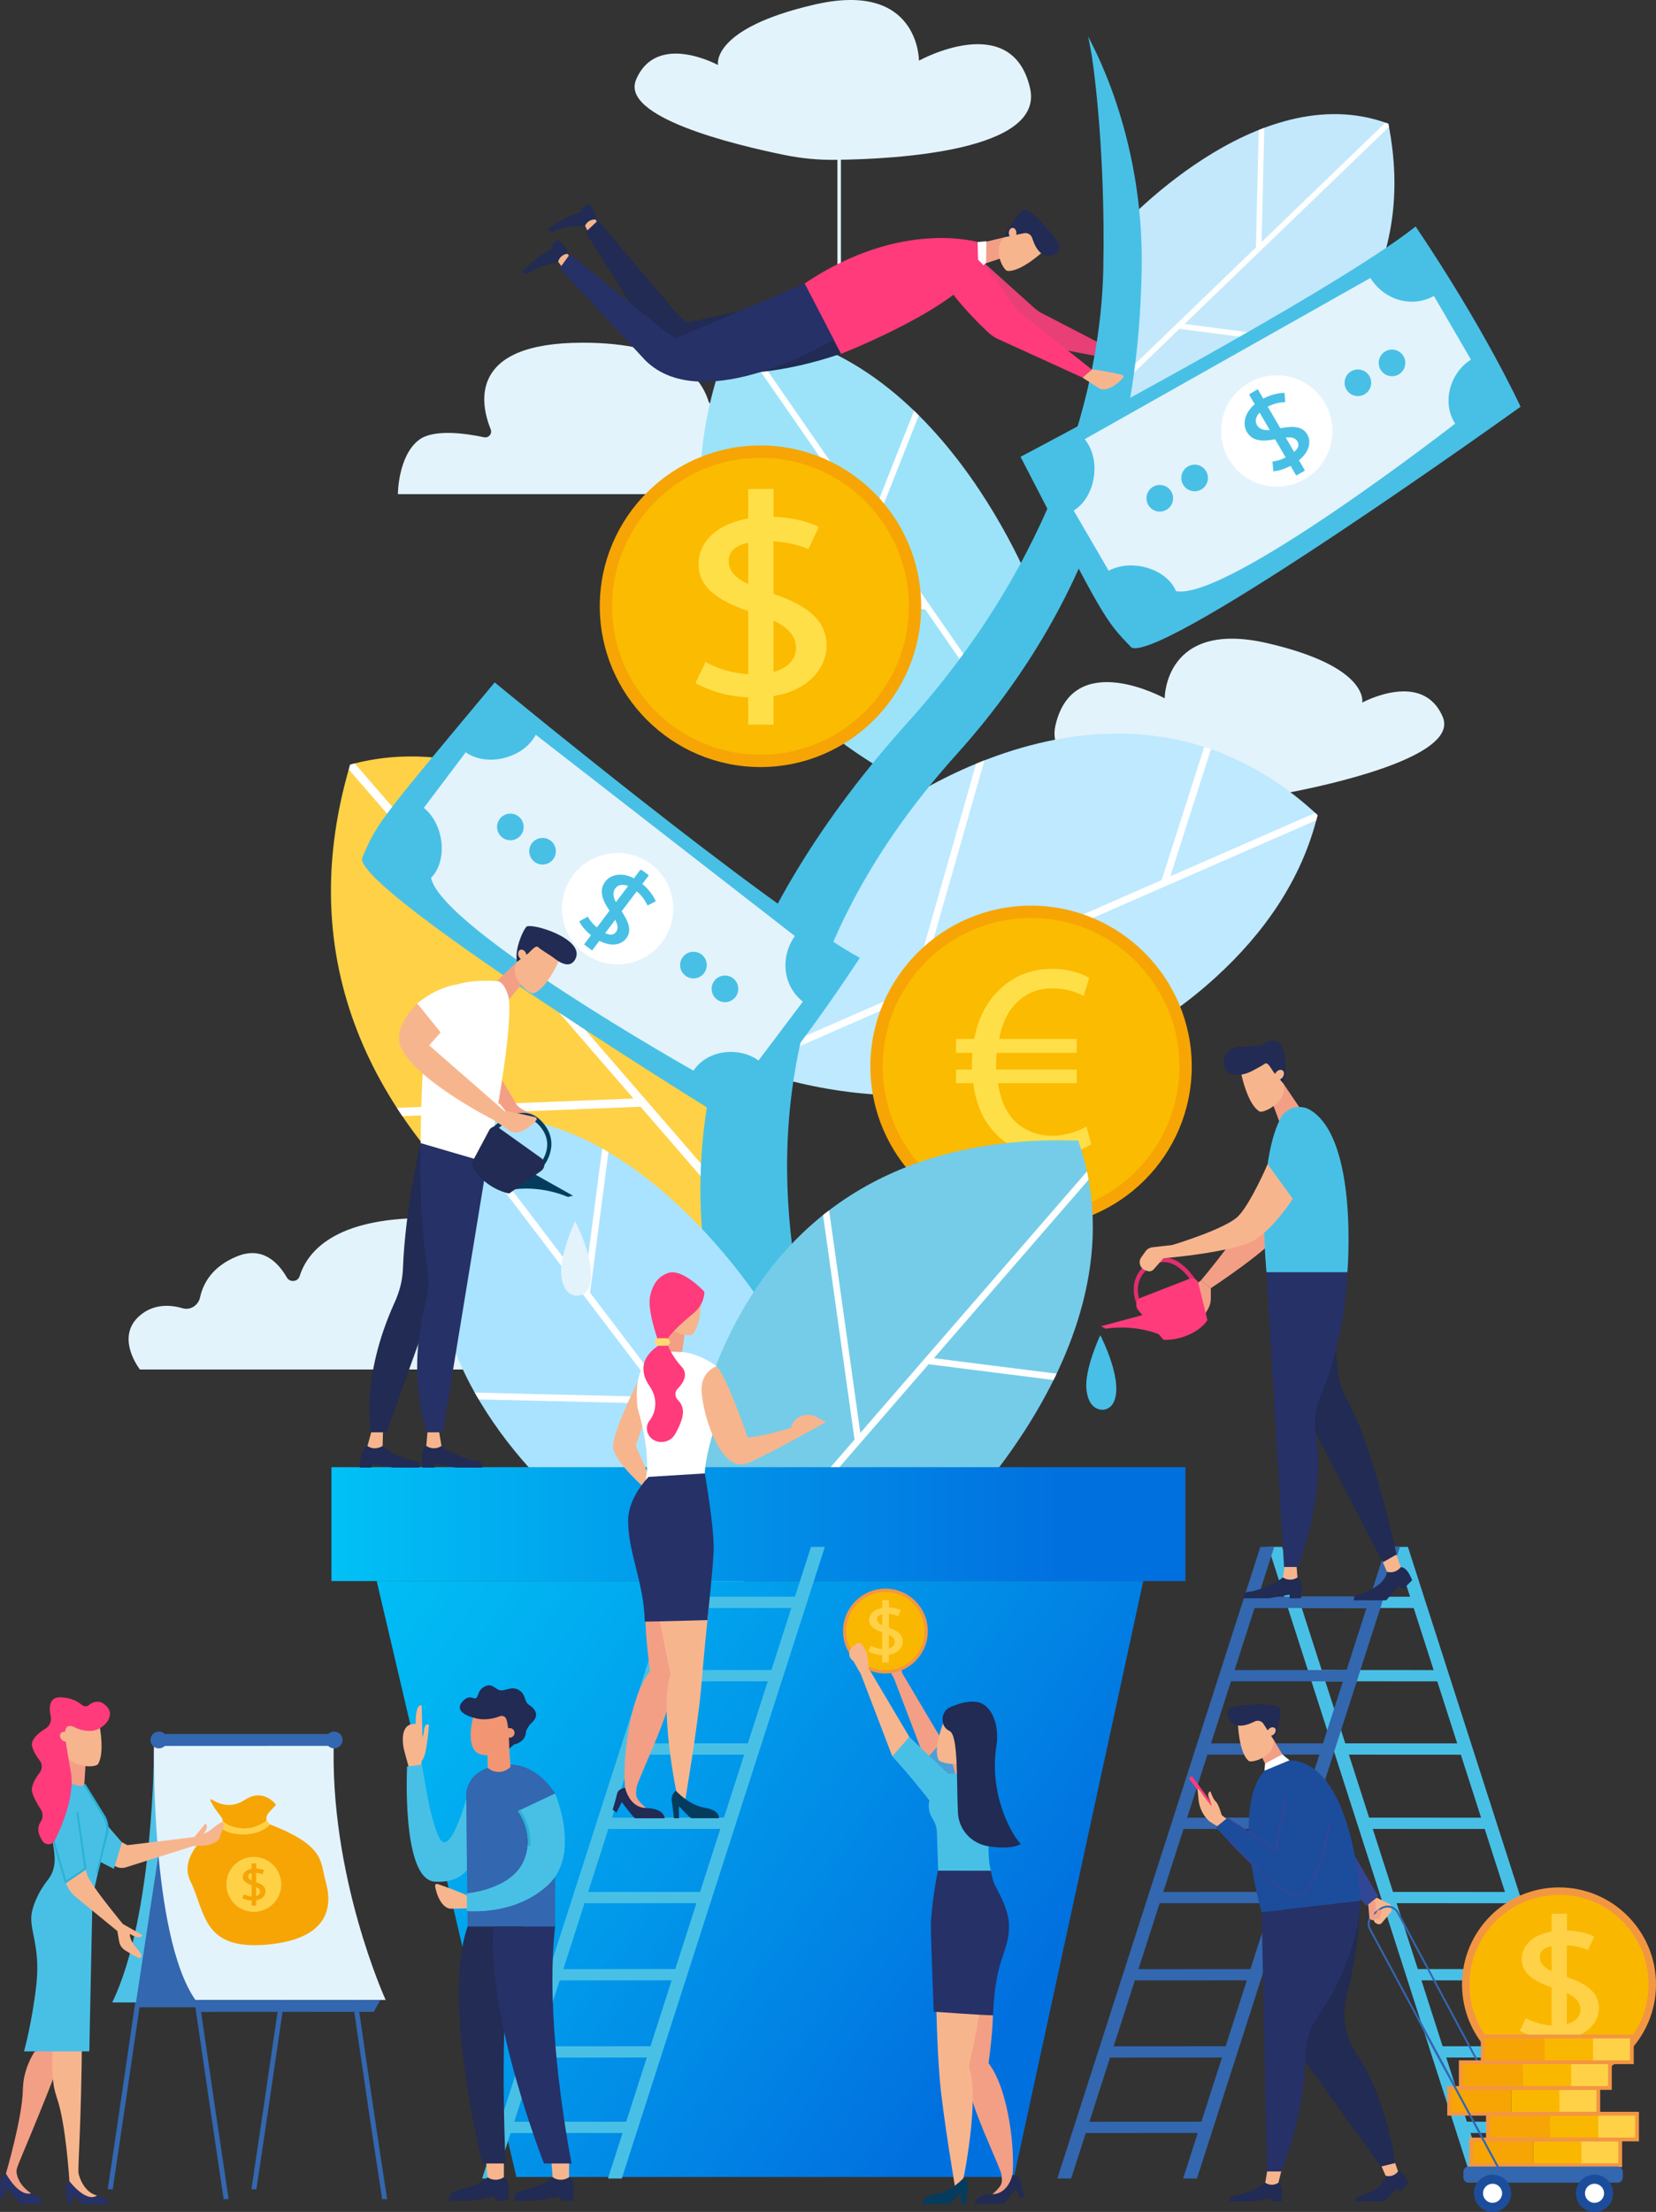 <svg xmlns="http://www.w3.org/2000/svg" xmlns:xlink="http://www.w3.org/1999/xlink" id="_x2014_&#x43B;&#x43E;&#x439;_x5F_1" x="0px" y="0px" viewBox="0 0 451.062 602.057" xml:space="preserve"><rect x="0" y="0" width="451.062" height="602.057" fill="#333333" stroke="none"/><path fill="#E83F76" d="M267.537,71.066l14.189,12.765c0.718,0.645,1.524,1.184,2.396,1.599l17.398,9l-1.739,2.715l-19.08-3.63 c-1.587-0.335-3.064-1.063-4.296-2.117l-4.36-2.817L267.537,71.066z"></path><path fill="#E3F3FB" d="M166.183,372.755H38.112c0,0-6.946-8.786,0-14.698c3.833-3.263,8.359-2.925,11.646-1.966 c2.142,0.625,4.278-0.82,4.748-3.002c0.779-3.612,3.179-8.339,10.073-11.132c6.782-2.748,11.072,1.448,13.555,5.759 c0.817,1.418,2.991,1.205,3.484-0.355c2.15-6.806,9.642-15.828,34.261-15.828c31.311,0,27.832,16.646,25.034,23.564 c-0.486,1.201,0.542,2.446,1.81,2.175c4.83-1.033,13.795-2.371,17.815,0.785C166.183,362.489,166.183,372.755,166.183,372.755z"></path><path fill="#E3F3FB" d="M108.38,134.502h128.071c0,0,6.946-8.786,0-14.698c-3.833-3.263-8.359-2.925-11.646-1.966 c-2.142,0.625-4.278-0.82-4.748-3.002c-0.779-3.612-3.179-8.339-10.073-11.132c-6.782-2.748-11.072,1.448-13.555,5.759 c-0.817,1.418-2.991,1.205-3.484-0.355c-2.15-6.806-9.642-15.828-34.261-15.828c-31.311,0-27.832,16.646-25.034,23.564 c0.486,1.201-0.542,2.446-1.81,2.175c-4.83-1.033-13.795-2.371-17.815,0.785C108.38,124.235,108.38,134.502,108.38,134.502z"></path><path fill="#E3F3FB" d="M287.488,197.439c-3.872,16.825,35.807,18.988,52.156,19.171c4.534,0.05,9.043-0.379,13.486-1.281 c13.826-2.805,44.09-10.168,39.846-20.18c-5.476-12.916-21.927-3.91-21.927-3.91s2.065-9.752-25.928-16.193 c-27.992-6.441-27.881,15.021-27.881,15.021S292.351,176.303,287.488,197.439z"></path><path fill="#9CE3F9" d="M282.14,162.58c0,0-26.314-71.411-82.044-73.163c-37.347,88.372,49.665,124.867,49.665,124.867 L282.14,162.58z"></path><path fill="#FFFFFF" d="M200.096,89.417c-0.13,0.308-0.253,0.612-0.38,0.918l51.041,73.729l-55.579-6.212 c0.205,0.589,0.417,1.172,0.634,1.751l56.206,6.282l14.729,21.276l0.964-1.54l-29.361-42.412l0,0l11.915-30.149 c-0.428-0.426-0.858-0.85-1.295-1.27l-11.764,29.767L201.148,89.47C200.796,89.454,200.449,89.428,200.096,89.417L200.096,89.417z"></path><path fill="#BEE9FF" d="M331.233,265.919c12.72-11.622,23.297-26.178,27.652-44.071c-54.639-50.787-120.543,1.543-120.543,1.543 L201.01,290.84l16.656,3.932C257.962,304.286,300.667,293.848,331.233,265.919z"></path><path fill="#FFFFFF" d="M317.552,276.853l-32.721-21.388l73.68-32.198c0.125-0.473,0.258-0.941,0.375-1.419 c-0.215-0.2-0.432-0.384-0.647-0.581l-39.462,17.245l11.075-34.586c-0.326-0.114-0.651-0.217-0.977-0.326l-0.867-0.277l-11.6,36.225 l-65.763,28.738l17.502-61.321c-0.77,0.3-1.531,0.603-2.278,0.911l-17.53,61.417L201.641,289.7l-0.631,1.14l1.864,0.44l79.83-34.886 l33.128,21.654C316.407,277.655,316.98,277.256,317.552,276.853z"></path><path fill="#FFD147" d="M204.057,263.001c0,0-52-70.346-108.681-54.888C61.248,323.128,205.138,374.659,205.138,374.659 L204.057,263.001z"></path><path fill="#FFFFFF" d="M95.375,208.115c-0.132,0.443-0.252,0.883-0.379,1.324l77.547,89.567l-64.438,2.544 c0.49,0.757,0.989,1.506,1.494,2.251l64.878-2.562l30.289,34.984l-0.034-3.568l-58.97-68.111l3.262-48.921 c-0.742-0.377-1.488-0.746-2.239-1.107l-3.17,47.547L96.631,207.8c-0.418,0.105-0.835,0.199-1.254,0.313L95.375,208.115z"></path><path fill="#C3E8FB" d="M304.297,62.918c0,0,37.939-42.642,73.858-29.254c15.39,76.749-81.148,101.744-81.148,101.744 L304.297,62.918z"></path><path fill="#FFFFFF" d="M378.156,33.665c0.059,0.296,0.112,0.588,0.168,0.883L322.65,88.172l41.721,5.455 c-0.363,0.463-0.731,0.92-1.103,1.374l-42.006-5.492l-21.745,20.945l0.233-2.316l42.337-40.779l0.767-31.981 c0.504-0.201,1.011-0.397,1.52-0.587l-0.745,31.083l33.73-32.488c0.266,0.093,0.531,0.179,0.796,0.277L378.156,33.665z"></path><path fill="#48C0E6" d="M200.763,388.092h32.05c-5.077-8.078-14.029-25.104-16.991-48.489 c-5.633-44.465,4.579-89.662,44.783-134.334c43.198-47.999,49.805-98.448,50.371-132.317c0.615-36.712-14.153-61.916-14.559-62.971 l0.844,4.5c0.092,0.24,3.932,24.382,3.255,58.815c-0.62,31.54-12.935,78.515-53.146,123.195 c-23.668,26.299-40.137,53.369-48.947,80.455c-7.107,21.85-9.271,43.74-6.434,65.065 C194.665,362.12,198.093,377.848,200.763,388.092z"></path><ellipse fill="#FBBB00" cx="207.143" cy="165.023" rx="42.091" ry="42.091"></ellipse><path fill="#FFDF48" d="M204.026,197.22v-7.419c-5.537-0.078-11.265-1.951-14.607-3.902l2.758-5.699 c3.437,1.874,7.934,3.358,13.28,3.358c6.778,0,11.36-2.734,11.36-7.185c0-4.295-3.723-6.949-10.788-9.292 c-9.738-3.123-15.752-6.715-15.752-13.508c0-6.481,5.633-11.4,14.416-12.572v-7.886h5.919v7.574 c5.728,0.156,9.642,1.405,12.41,2.733l-2.854,6.087c-2.005-0.937-5.452-2.188-11.562-2.188c-7.351,0-10.119,2.191-10.119,5.314 c0,4.06,3.532,6.091,11.838,8.901c9.833,3.28,14.797,7.34,14.797,14.289c0,6.169-5.251,12.413-15.084,13.741v7.653h-6.012V197.22z"></path><rect x="203.794" y="133.115" fill="#FFDF48" width="6.886" height="64.105"></rect><path fill="#F6A505" d="M207.139,208.784c-24.134,0-43.769-19.635-43.769-43.77c0-24.134,19.635-43.769,43.769-43.769 s43.769,19.635,43.769,43.769C250.908,189.149,231.273,208.784,207.139,208.784z M207.139,124.599 c-22.285,0-40.415,18.13-40.415,40.415s18.13,40.415,40.415,40.415s40.415-18.13,40.415-40.415 C247.554,142.73,229.424,124.599,207.139,124.599z"></path><ellipse fill="#FBBB00" cx="280.839" cy="290.294" rx="42.093" ry="42.093"></ellipse><path fill="#F6A505" d="M280.839,334.046c-24.134,0-43.769-19.635-43.769-43.77c0-24.134,19.635-43.769,43.769-43.769 s43.769,19.635,43.769,43.769C324.608,314.411,304.972,334.046,280.839,334.046z M280.839,249.861 c-22.285,0-40.415,18.13-40.415,40.415s18.13,40.415,40.415,40.415s40.415-18.13,40.415-40.415 C321.253,267.991,303.124,249.861,280.839,249.861z"></path><path fill="#FFDF48" d="M297.217,311.422c-2.348,1.591-6.287,3.181-11.286,3.181c-6.135,0-11.589-2.348-15.376-6.741 c-2.878-3.181-4.772-7.574-5.454-13.028h-4.696v-3.711h4.317c0-0.379,0-0.757,0-1.136c0-1.212,0.076-2.348,0.151-3.408h-4.469 v-3.787h4.999c0.909-5.302,3.181-9.695,6.211-12.8c3.863-4.014,8.786-6.287,14.997-6.287c4.469,0,7.953,1.288,10.074,2.424 l-1.515,4.999c-1.894-1.136-5.075-2.121-8.483-2.121c-4.09,0-7.423,1.439-9.998,4.166c-2.272,2.196-3.787,5.605-4.544,9.619h21.132 v3.787h-21.814c-0.076,0.985-0.152,2.121-0.152,3.181c0,0.455,0,0.833,0,1.363h21.965v3.711h-21.435 c0.606,4.393,2.121,7.65,4.166,9.922c2.803,2.954,6.59,4.393,10.68,4.393c4.014,0,7.499-1.515,9.241-2.499L297.217,311.422z"></path><path fill="#48C0E6" d="M134.744,185.742c0,0,73.752,60.827,99.449,74.982c-18.804,28.673-34.18,45.333-34.18,45.333 S98.824,243.894,98.548,233.75C102.745,223.941,102.631,224.175,134.744,185.742z"></path><path fill="#E3F3FB" d="M115.66,220.058c5.467,4.7,6.235,14.4,1.751,18.879c2.893,13.857,71.481,52.482,71.481,52.482 c0.024-0.035,0.043-0.073,0.068-0.108c3.849-5.612,12.301-6.493,17.647-2.661l12.081-16.022c-5.511-4.342-6.162-12.065-2.296-17.699 c0.035-0.051,0.077-0.095,0.113-0.145l-70.569-54.781c-0.208,0.372-0.435,0.737-0.68,1.093c-3.85,5.612-13.058,7.496-18.404,3.664 l-11.42,15.146C115.506,219.958,115.59,219.998,115.66,220.058z"></path><ellipse transform="matrix(0.958 -0.286 0.286 0.958 -63.71 58.423)" fill="#FFFFFF" cx="168.237" cy="247.411" rx="15.164" ry="15.165"></ellipse><path fill="#48C0E6" d="M176.688,238.219l-1.778,2.358c1.741,1.352,3.113,3.32,3.707,4.741l-2.242,1.15 c-0.643-1.419-1.717-2.968-3.416-4.25c-2.154-1.624-4.266-1.853-5.333-0.439c-1.029,1.365-0.482,3.101,1.202,5.538 c2.347,3.326,3.397,5.909,1.769,8.068c-1.553,2.06-4.522,2.274-7.594,0.541l-1.89,2.506l-1.881-1.418l1.815-2.407 c-1.783-1.422-2.728-2.757-3.289-3.843l2.366-1.251c0.412,0.778,1.208,2.002,3.15,3.466c2.336,1.762,3.741,1.728,4.49,0.736 c0.973-1.291,0.337-2.782-1.629-5.666c-2.339-3.399-2.944-5.879-1.279-8.088c1.478-1.961,4.644-2.687,8.087-0.753l1.834-2.433 L176.688,238.219z"></path><rect x="155.229" y="246.25" transform="matrix(0.602 -0.798 0.798 0.602 -130.865 232.691)" fill="#48C0E6" width="25.517" height="2.741"></rect><path fill="#48C0E6" d="M144.888,229.512c1.206-1.599,3.479-1.918,5.078-0.712s1.918,3.479,0.712,5.078s-3.479,1.918-5.078,0.712 C144.001,233.385,143.682,231.111,144.888,229.512z"></path><path fill="#48C0E6" d="M136.12,222.902c1.206-1.599,3.479-1.918,5.078-0.712s1.918,3.479,0.712,5.078s-3.479,1.918-5.078,0.712 S134.914,224.501,136.12,222.902z"></path><path fill="#48C0E6" d="M194.57,266.972c1.206-1.599,3.479-1.918,5.078-0.712s1.918,3.479,0.712,5.078s-3.479,1.918-5.078,0.712 C193.683,270.845,193.365,268.571,194.57,266.972z"></path><path fill="#48C0E6" d="M185.986,260.499c1.206-1.599,3.479-1.918,5.078-0.712s1.918,3.479,0.712,5.078s-3.479,1.918-5.078,0.712 C185.099,264.372,184.78,262.098,185.986,260.499z"></path><path fill="#48C0E6" d="M277.972,124.336c0,0,84.627-44.47,107.623-62.686c19.163,28.434,28.575,49.059,28.575,49.059 s-96.477,69.251-105.937,65.581C300.813,168.624,300.984,168.819,277.972,124.336z"></path><path fill="#E3F3FB" d="M302.23,155.212c6.449-3.223,15.691-0.177,18.085,5.691c13.897,2.694,76.053-45.604,76.053-45.604 c-0.023-0.036-0.051-0.068-0.074-0.104c-3.685-5.721-1.227-13.856,4.375-17.302l-10.1-17.339 c-6.136,3.401-13.509,1.013-17.209-4.731c-0.034-0.052-0.058-0.108-0.09-0.16l-77.82,43.874c0.262,0.336,0.511,0.686,0.745,1.05 c3.685,5.721,1.859,14.941-3.743,18.388L302,155.363C302.078,155.315,302.148,155.253,302.23,155.212z"></path><ellipse fill="#FFFFFF" cx="347.773" cy="117.31" rx="15.163" ry="15.163"></ellipse><path fill="#48C0E6" d="M342.591,105.966l1.486,2.552c1.92-1.083,4.266-1.586,5.806-1.584l0.193,2.512 c-1.557,0.044-3.402,0.435-5.241,1.506c-2.331,1.358-3.36,3.217-2.468,4.748c0.86,1.477,2.673,1.644,5.572,1.035 c3.975-0.877,6.763-0.846,8.124,1.491c1.298,2.229,0.347,5.05-2.44,7.212l1.58,2.713l-2.036,1.186l-1.517-2.605 c-2.002,1.094-3.598,1.448-4.816,1.546l-0.238-2.665c0.877-0.079,2.314-0.34,4.415-1.564c2.528-1.473,3.042-2.781,2.416-3.855 c-0.814-1.397-2.435-1.388-5.855-0.69c-4.039,0.842-6.56,0.44-7.952-1.95c-1.236-2.122-0.681-5.322,2.435-7.748l-1.533-2.632 L342.591,105.966z"></path><rect x="346.533" y="104.873" transform="matrix(0.864 -0.503 0.503 0.864 -11.928 191.087)" fill="#48C0E6" width="2.741" height="25.517"></rect><path fill="#48C0E6" d="M322.257,131.92c-1.008-1.73-0.422-3.95,1.308-4.958s3.95-0.422,4.958,1.308 c1.008,1.73,0.422,3.95-1.308,4.958S323.265,133.65,322.257,131.92z"></path><path fill="#48C0E6" d="M312.769,137.446c-1.008-1.73-0.422-3.95,1.308-4.958s3.95-0.422,4.958,1.308s0.422,3.95-1.308,4.958 S313.777,139.177,312.769,137.446z"></path><path fill="#48C0E6" d="M376.023,100.603c-1.008-1.73-0.422-3.95,1.308-4.958s3.95-0.422,4.958,1.308 c1.008,1.73,0.422,3.95-1.308,4.958S377.031,102.333,376.023,100.603z"></path><path fill="#48C0E6" d="M366.733,106.014c-1.008-1.73-0.422-3.95,1.308-4.958s3.95-0.422,4.958,1.308 c1.008,1.731,0.422,3.95-1.308,4.958S367.741,107.745,366.733,106.014z"></path><path id="SVGID_7_" fill="#AAE3FF" d="M206.585,353.562c0,0-37.326-57.838-82.61-48.527 c-32.539,88.619,77.888,136.266,77.888,136.266L206.585,353.562z"></path><g>	<defs>		<path id="SVGID_1_" d="M206.585,353.562c0,0-37.326-57.838-82.61-48.527c-32.539,88.619,77.888,136.266,77.888,136.266   L206.585,353.562z"></path>	</defs>	<clipPath id="SVGID_2_">		<use xlink:href="#SVGID_1_"></use>	</clipPath>	<polygon clip-path="url(#SVGID_2_)" fill="#FFFFFF" points="128.22,379.021 180.041,380.264 123.252,305.586 124.699,304.486   159.165,349.81 164.153,311.662 165.78,313.227 160.728,351.865 207.481,413.348 206.034,414.447 181.448,382.115 129.825,380.876    "></polygon></g><path id="SVGID_9_" fill="#75CCE8" d="M251.589,422.232c0,0,62.119-54.596,42.109-111.787 c-104.202-3.321-107.191,99.169-107.191,99.169L251.589,422.232z"></path><g>	<defs>		<path id="SVGID_3_" d="M251.589,422.232c0,0,62.119-54.596,42.109-111.787c-104.202-3.321-107.191,99.169-107.191,99.169   L251.589,422.232z"></path>	</defs>	<clipPath id="SVGID_4_">		<use xlink:href="#SVGID_3_"></use>	</clipPath>	<polygon clip-path="url(#SVGID_4_)" fill="#FFFFFF" points="224.078,329.979 225.77,328.975 234.339,390.012 298.571,315.957   299.941,317.146 254.377,369.678 290.091,374.187 288.277,375.788 252.947,371.328 252.947,371.327 215.964,413.967   213.715,413.79 232.762,391.83  "></polygon></g><linearGradient id="SVGID_5_" gradientUnits="userSpaceOnUse" x1="88.385" y1="186.428" x2="320.988" y2="186.428" gradientTransform="matrix(1 0 0 -1 0 601.276)">	<stop offset="0" style="stop-color:#01C2F6"></stop>	<stop offset="0.517" style="stop-color:#018EE7"></stop>	<stop offset="0.861" style="stop-color:#0170DF"></stop></linearGradient><rect x="90.283" y="399.347" fill="url(#SVGID_5_)" width="232.603" height="31.002"></rect><linearGradient id="SVGID_6_" gradientUnits="userSpaceOnUse" x1="92.001" y1="182.889" x2="284.88" y2="48.97" gradientTransform="matrix(1 0 0 -1 0 601.276)">	<stop offset="0" style="stop-color:#01C2F6"></stop>	<stop offset="0.277" style="stop-color:#01AEF0"></stop>	<stop offset="0.841" style="stop-color:#017BE2"></stop>	<stop offset="0.956" style="stop-color:#0170DF"></stop></linearGradient><polygon fill="url(#SVGID_6_)" points="311.402,430.349 276.182,592.536 140.65,592.536 102.609,430.349 "></polygon><polygon fill="#48C0E6" points="438.787,592.962 383.483,421.036 379.709,421.036 435.013,592.962 "></polygon><polygon fill="#48C0E6" points="404.523,592.962 349.219,421.036 345.445,421.036 400.749,592.962 "></polygon><polygon fill="#48C0E6" points="400.651,474.534 400.651,477.605 365.146,477.585 364.54,474.514 "></polygon><polygon fill="#48C0E6" points="393.311,454.573 393.311,457.644 357.806,457.625 357.199,454.553 "></polygon><polygon fill="#48C0E6" points="387.242,434.612 387.242,437.683 351.737,437.664 351.13,434.592 "></polygon><polygon fill="#48C0E6" points="407.118,494.751 407.118,497.823 371.614,497.803 371.007,494.732 "></polygon><polygon fill="#48C0E6" points="413.187,514.969 413.187,518.04 377.683,518.02 377.076,514.949 "></polygon><polygon fill="#48C0E6" points="419.466,535.973 420.9,539.045 385.396,539.025 384.789,535.954 "></polygon><polygon fill="#48C0E6" points="426.122,556.978 427.557,560.05 392.053,560.03 391.446,556.959 "></polygon><polygon fill="#48C0E6" points="432.356,577.514 433.791,580.587 398.286,580.567 397.68,577.495 "></polygon><polygon fill="#3367AF" points="291.766,592.962 347.07,421.036 343.296,421.036 287.993,592.962 "></polygon><polygon fill="#3367AF" points="326.031,592.962 381.334,421.036 377.56,421.036 322.257,592.962 "></polygon><polygon fill="#3367AF" points="326.128,474.534 326.128,477.605 361.633,477.585 362.24,474.514 "></polygon><polygon fill="#3367AF" points="333.469,454.573 333.469,457.644 368.973,457.625 369.58,454.553 "></polygon><polygon fill="#3367AF" points="339.538,434.612 339.538,437.683 375.042,437.664 375.649,434.592 "></polygon><polygon fill="#3367AF" points="319.661,494.751 319.661,497.823 355.166,497.803 355.772,494.732 "></polygon><polygon fill="#3367AF" points="313.592,514.969 313.592,518.04 349.097,518.02 349.703,514.949 "></polygon><polygon fill="#3367AF" points="307.314,535.973 305.879,539.045 341.383,539.025 341.99,535.954 "></polygon><polygon fill="#3367AF" points="300.657,556.978 299.222,560.05 334.727,560.03 335.334,556.959 "></polygon><polygon fill="#3367AF" points="294.423,577.514 292.988,580.587 328.493,580.567 329.1,577.495 "></polygon><polygon fill="#48C0E6" points="135.102,592.962 190.405,421.036 186.632,421.036 131.328,592.962 "></polygon><polygon fill="#48C0E6" points="169.366,592.962 224.67,421.036 220.896,421.036 165.592,592.962 "></polygon><polygon fill="#48C0E6" points="169.464,474.534 169.464,477.605 204.968,477.585 205.575,474.514 "></polygon><polygon fill="#48C0E6" points="176.804,454.573 176.804,457.644 212.309,457.625 212.915,454.553 "></polygon><polygon fill="#48C0E6" points="182.873,434.612 182.873,437.683 218.378,437.664 218.984,434.592 "></polygon><polygon fill="#48C0E6" points="162.997,494.751 162.997,497.823 198.501,497.803 199.108,494.732 "></polygon><polygon fill="#48C0E6" points="156.928,514.969 156.928,518.04 192.432,518.02 193.039,514.949 "></polygon><polygon fill="#48C0E6" points="150.649,535.973 149.214,539.045 184.719,539.025 185.326,535.954 "></polygon><polygon fill="#48C0E6" points="143.993,556.978 142.558,560.05 178.062,560.03 178.669,556.959 "></polygon><polygon fill="#48C0E6" points="137.759,577.514 136.324,580.587 171.828,580.567 172.435,577.495 "></polygon><path fill="#F39F85" d="M329.807,350.627c0,0,15.022-9.859,18.666-14.748c3.644-4.889,5.849-28.915-1.259-15.798 s-20.107,28.446-20.107,28.446L329.807,350.627z"></path><path fill="#F39F85" d="M329.807,350.627v2.856c0,0.978-0.259,1.939-0.75,2.785l-1.95,3.358l-1.8-9.749l1.8-1.35L329.807,350.627z"></path><polygon fill="#F39F85" points="346.532,300.072 348.834,306.287 355.301,303.427 349.528,294.873 "></polygon><path fill="#F7B58E" d="M345.114,302.11c-0.747,0.341-1.484,0.566-1.984,0.45c-3.642-2.048-5.309-11.57-5.309-11.57l2.696-3.097 l5.638,0.575l2.985,5.464c0.797,1.458,0.783,3.24-0.038,4.797l0,0C348.11,300.168,346.74,301.367,345.114,302.11z"></path><path fill="#212B53" d="M347.027,291.967c-0.697-0.822-1.635-3.047-2.514-2.422c-0.641,0.456-2.98,1.725-3.784,2.12 c-1.915,0.939-5.696,1.864-7.125-1.049c-0.715-1.457,0.082-3.406,0.794-4.218c0.699-0.797,1.699-1.267,2.752-1.393 c2.47-0.298,6.064-0.043,7.069-0.814c1.691-1.297,4.103-1.115,4.858,0.492c0.807,1.717,1.175,4.714,1.136,6.752 c-0.022,1.179-0.256,2.341-0.685,3.44l0,0L347.027,291.967z"></path><path fill="#F7B58E" d="M349.071,291.225c-0.612-0.167-1.375,0.296-1.706,1.034c-0.33,0.739-0.103,1.474,0.509,1.641 s1.375-0.296,1.706-1.034S349.683,291.393,349.071,291.225z"></path><polygon fill="#E12E70" points="299.87,360.993 301.07,361.647 301.07,360.993 "></polygon><path fill="#FF3B7C" d="M316.917,363.714c0,0-6.494-3.414-15.846-2.067c-0.135-0.635-1.2-0.655-1.2-0.655l12.606-3.39 L316.917,363.714z"></path><path fill="#E12E70" d="M309.693,355.176c-0.036-0.074-3.499-7.327,3.539-11.748c7.023-4.406,12.528,5.08,12.583,5.177l-0.975,0.684 c-0.199-0.351-4.976-8.555-11.041-4.746c-6.061,3.806-3.219,9.766-3.096,10.017L309.693,355.176z"></path><path fill="#48C0E6" d="M356.881,302.124c13.234,7.987,10.121,44.19,10.121,44.19h-22.028c0,0-2.966-28.463,3.749-41.819 C350.223,301.512,354.022,300.399,356.881,302.124z"></path><path fill="#FF3B7C" d="M328.87,359.276l-2.449-9.982c-0.257-1.046-1.375-1.628-2.379-1.238l-13.153,5.108 c-1.401,0.544-1.845,2.308-0.869,3.451l6.888,8.061c0,0,3.292,0.305,7.12-1.473C327.857,361.425,328.87,359.276,328.87,359.276z"></path><path fill="#212B53" d="M377.785,427.823c0,0-0.016,3.843-7.735,6.15c-1.584,0.473-1.069,0.942-1.366,1.607c2.534,0,8.883,0,8.883,0 l3.478-3.91l1.081,0.929l2.508-2.464c0,0-1.171-3.566-3.081-3.597C379.978,427.076,377.785,427.823,377.785,427.823z"></path><path fill="#F7B58E" d="M376.342,424.496l1.443,3.328l0,0c1.314,0.374,2.726-0.054,3.609-1.097l0.159-0.188l-1.166-3.422 L376.342,424.496z"></path><path fill="#212B53" d="M356.977,387.106c0.001,0.416,19.682,38.121,19.682,38.121l3.728-2.11c0,0-6.514-30.312-13.857-42.845 c-1.092-1.864-1.769-3.943-1.993-6.092c-1.302-12.489-2.185-17.404-2.185-17.404l-7.799,28.346L356.977,387.106z"></path><path fill="#F7B58E" d="M352.117,326.28c0,0-4.612,7.399-10.011,10.999s-25.197,5.199-25.197,5.199l-2.677,3.021 c-0.435,0.492-1.129,0.665-1.744,0.436l-0.567-0.211c-1.417-0.527-1.947-2.256-1.07-3.487l1.166-1.636 c0.441-0.618,1.123-1.02,1.878-1.106l5.414-0.616c0,0,14.598-4.379,17.997-7.889c3.399-3.51,7.972-14.112,7.972-14.112 L352.117,326.28z"></path><path fill="#212B53" d="M349.427,429.349c0,0-2.476,2.296-8.121,3.734c-1.243,0.317-2.583-0.106-2.583,1.944 c2.636,0,6.851,0,6.851,0l5.698-0.985v0.985h3.077c0,0,0.857-5.033-0.941-5.678C351.744,429.349,349.427,429.349,349.427,429.349z"></path><path fill="#F7B58E" d="M350.033,425.734l-0.605,3.615l0,0c1.123,0.778,2.598,0.828,3.77,0.126l0.211-0.126l-0.306-3.615H350.033z"></path><path fill="#263167" d="M344.974,346.314l4.78,80.203h3.9c0,0,7.469-19.909,4.812-35.604c-0.644-3.805-0.248-7.705,1.3-11.241 c6.885-15.729,7.236-33.358,7.236-33.358H344.974z"></path><path fill="#47BFE6" d="M299.694,363.415c0,0-4.452,9.445-3.748,14.976c0.495,3.885,2.229,4.913,3.56,5.245 c1.33,0.332,2.74-0.265,3.504-1.404C306.658,376.79,299.694,363.415,299.694,363.415z"></path><path fill="#F39F85" d="M146.113,305.186c2.183-1.489-3.291-2.084-5.302-4.365l-4.063-6.853l-0.982,6.03l3.101,3.875 c0,0,2.98,2.048,3.145,3.463C142.058,307.73,145.785,305.41,146.113,305.186z"></path><path fill="#212B53" d="M104.217,393.567c0,0,2.107,2.384,7.677,3.877c1.226,0.329,2.703-0.11,2.289,2.018c-2.737,0-7.112,0-7.112,0 l-5.716-1.023l-0.199,1.023H97.96c0,0,0.127-5.225,2.123-5.895C101.812,393.567,104.217,393.567,104.217,393.567z"></path><path fill="#F7B58E" d="M104.319,389.814l-0.102,3.753l0,0c-1.323,0.808-2.864,0.86-3.94,0.131l-0.194-0.131l1.048-3.753H104.319z"></path><path fill="#212B53" d="M131.639,316.431l-26.326,73.383h-4.234c0,0-3.079-14.461,6.434-35.355c1.35-2.964,2.128-6.064,2.238-9.09 c0.601-16.582,4.822-34.211,4.822-34.211L131.639,316.431z"></path><polygon fill="#F39F85" points="142.554,267.344 138.07,272.732 133.593,268.703 140.798,261.823 "></polygon><path fill="#F7B58E" d="M143.472,269.558c0.634,0.475,1.283,0.839,1.779,0.833c3.857-1.183,7.388-9.819,7.388-9.819l-1.905-3.476 l-5.435-0.618l-3.94,4.539c-1.052,1.212-1.405,2.894-0.951,4.532l0,0C141.046,267.11,142.091,268.523,143.472,269.558z"></path><path fill="#212B53" d="M143.756,259.598c0.827-0.632,2.169-2.537,2.869-1.767c0.511,0.562,3.372,2.241,4.048,2.778 c1.613,1.28,4.548,3.242,6.02,0.477c2.971-5.581-12.329-10.141-13.373-8.781c-1.114,1.453-2.078,4.204-2.461,6.134 c-0.221,1.117-0.24,2.261-0.062,3.385l0,0L143.756,259.598z"></path><path fill="#F7B58E" d="M141.98,258.478c0.611-0.032,1.236,0.562,1.396,1.327c0.16,0.765-0.206,1.411-0.818,1.443 c-0.611,0.032-1.236-0.562-1.396-1.327C141.003,259.156,141.369,258.51,141.98,258.478z"></path><path fill="#212B53" d="M120.251,393.567c0,0,2.571,2.384,8.431,3.877c1.29,0.329,2.681-0.11,2.681,2.018c-2.737,0-7.112,0-7.112,0 l-5.915-1.023v1.023h-3.195c0,0-0.89-5.225,0.976-5.895C117.845,393.567,120.251,393.567,120.251,393.567z"></path><path fill="#F7B58E" d="M119.622,389.814l0.628,3.753l0,0c-1.166,0.808-2.697,0.86-3.914,0.131l-0.219-0.131l0.318-3.753H119.622z"></path><path fill="#FFFFFF" d="M138.667,272.321c-0.123-1.721-1.503-5.154-3.224-5.271c-5.267-0.358-15.709-0.286-18.026,7.231 c-2.843,9.223-2.843,36.877-2.843,36.877l18.092,5.272C132.665,316.431,139.501,283.957,138.667,272.321z"></path><path fill="#263167" d="M132.665,316.431l-12.048,73.383h-4.234c0,0-5.893-14.461-0.444-35.355c0.773-2.964,0.949-6.064,0.47-9.09 c-2.625-16.582-1.834-34.211-1.834-34.211L132.665,316.431z"></path><path fill="#F7B58E" d="M119.187,273.554c0.148,2.064,1.787,4.188,1.858,6.241c0.002,0.066-4.145,4.743-4.145,4.743l20.476,17.869 l-3.138,2.324c0,0-25.608-13.038-25.608-22.261c0-3.18,2.827-8.106,7.187-10.925C116.361,272.884,117.718,273.891,119.187,273.554z"></path><path fill="#FFFFFF" d="M120.777,281.954l-7.149-8.866l1.69-1.225c2.577-1.867,5.514-3.18,8.624-3.856l3.664,1.721L120.777,281.954z "></path><polygon fill="#01888B" points="156.111,325.481 154.787,325.82 154.948,325.186 "></polygon><path fill="#053C5E" d="M138.919,323.921c0,0,7.135-1.71,15.867,1.899c0.287-0.582,1.324-0.339,1.324-0.339l-11.383-6.39 L138.919,323.921z"></path><path fill="#053C5E" d="M148.023,317.424c0.053-0.063,5.195-6.239-0.537-12.258c-5.722-6-13.393,1.838-13.47,1.919l0.776,0.903 c0.28-0.291,6.929-7.066,11.869-1.881c4.937,5.181,0.715,10.258,0.533,10.471L148.023,317.424z"></path><path fill="#212B53" d="M128.427,316.675l4.832-9.072c0.506-0.951,1.733-1.239,2.611-0.614l11.49,8.19 c1.224,0.872,1.22,2.692-0.008,3.558l-8.661,6.116c0,0-3.266-0.516-6.538-3.181S128.427,316.675,128.427,316.675z"></path><path fill="#F7B58E" d="M134.237,304.732l4.838,3.198c2.06,1.147,5.262-0.99,6.987-2.991c0.259-0.301,0.099-0.77-0.287-0.86 c-2.028-0.473-7.265-1.659-8.805-1.671L134.237,304.732z"></path><path fill="#F7B58E" d="M176.053,371.341c0,0-9.72,18.716-9.037,22.833s9.037,11.264,9.037,11.264l1.35-2.332l-4.241-9.587 l5.462-15.735L176.053,371.341z"></path><polygon fill="#F39F85" points="186.471,363.311 185.683,368.669 180.92,368.669 180.433,360.439 "></polygon><path fill="#FFFFFF" d="M195.188,386.974V371.87c-6.113-4.329-10.432-3.87-10.432-3.87c-1.072-0.111-1.299-0.109-2.725-0.111 c-0.039,0-10.234-0.756-8.355,15.392c4.07,13.727,2.115,19.784,2.115,19.784s10.651,4.342,16.599,1.279 c-1.495-3.43,1.26-12.863,2.758-17.44C195.161,386.926,195.176,386.952,195.188,386.974z"></path><path fill="#FF3B7C" d="M179.305,366.295c0,0-4.046,2.374-4.046,6.131c0,2.328,0.913,3.706,1.963,5.336 c1.736,2.694,1.718,6.206-0.2,8.775c-0.028,0.038-0.056,0.075-0.085,0.113c-0.722,0.939-0.864,1.904-0.671,2.822 c0.747,3.565,5.653,4.099,7.551,0.99c0.697-1.142,1.369-2.508,1.866-4.08c0.833-2.637,0.013-4.291-1.005-5.283 c-0.862-0.84-0.964-2.204-0.123-3.066c1.53-1.566,3.04-3.928,1.128-6.01c-3.204-3.489-4.117-6.754-4.117-6.754L179.305,366.295z"></path><path fill="#F39F85" d="M170.281,486.887l2.854,0.495c0.59-3.539,9.464-20.317,10.185-29.032c0.801-9.674,3.049-20.445,3.049-20.445 l-9.544-2.838c0,0-2.417,0,0.237,19.717C171.094,462.618,169.494,480.394,170.281,486.887z"></path><path fill="#F7B58E" d="M190.854,350.668l-8.805-0.417l-1.566,6.065c-0.022,0.086-0.032,0.173-0.049,0.259 c0.137,0.087,0.274,0.174,0.407,0.27c0.022,0.016,0.042,0.033,0.063,0.049c0.021,0.015,0.043,0.027,0.064,0.043 c1.603,1.157,2.269,3.136,2.147,5.067c1.022,0.627,2.155,1.086,3.356,1.306c0.818,0.15,1.597,0.188,2.059-0.048 C191.593,360.37,190.854,350.668,190.854,350.668z"></path><path fill="#FF3B7C" d="M179.278,365.009c2.288,0.261-1.346,0,2.288,0.261c0.102-1.928,6.309-6.945,7.49-7.963 c3.014-2.596,2.791-5.732,2.791-5.732s-5.995-6.462-9.878-5.091c-3.042,1.073-4.091,3.473-4.583,5.12 C176.955,353.046,176.064,355.505,179.278,365.009z"></path><path fill="#F7B58E" d="M177.31,427.895c0,0,2.242,13.488,5.36,27.914c-3.257,8.711,1.706,33.019,1.798,32.932 c0.374-0.352,2.089,1.761,2.089,1.761s3.619-21.453,4.42-31.127s2.024-21.47,2.024-21.47L177.31,427.895z"></path><path fill="#053C5E" d="M184.063,487.382c0,0-1.359,1.152-1.11,2.621s0.602,4.908,0.602,4.908h1.397l-0.043-3.208 c0.004-0.21,2.996,3.208,3.503,3.208h7.392c0,0,0.491-2.164-3.85-2.859C187.613,491.356,184.063,487.382,184.063,487.382z"></path><path fill="#FFDA71" d="M181.453,366.295h-2.04c-0.564,0-1.025-0.461-1.025-1.025l0,0c0-0.564,0.461-1.025,1.025-1.025h2.04 c0.564,0,1.025,0.461,1.025,1.025l0,0C182.478,365.834,182.017,366.295,181.453,366.295z"></path><path fill="#263167" d="M191.974,401.046c0,0,2.422,13.618,2.422,20.395c0,3.724-1.719,19.53-1.719,19.53 s-14.163,0.412-17.038,0.412c-0.368-11.205-4.545-18.589-4.545-27.554c0-6.323,5.573-11.842,5.573-11.842L191.974,401.046z"></path><path fill="#F7B58E" d="M218.976,385.251l-0.637,0.185c-1.286,0.374-2.295,1.374-2.68,2.657l-0.151,0.504 c0,0-5.588,1.931-11.818,2.724c-6.352-18.085-8.502-19.45-8.502-19.45s-4.098,1.304-4.098,6.255c0,4.153,2.774,15.918,8.051,19.603 c1.455,1.016,3.37,1.101,4.973,0.34c8.482-4.029,14.466-7.472,14.466-7.472l6.403-3.536l-2.829-1.488 C221.176,385.057,220.037,384.942,218.976,385.251z"></path><path fill="#F39F85" d="M173.461,484.937l-0.197,3.061c-0.042,0.644,0.137,1.28,0.504,1.811c0.406,0.586,1.091,1.389,2.222,2.31 c-2.143,0.689-4.092-1.714-5.114-3.311c-0.498-0.778-0.691-1.71-0.555-2.623l0.36-2.409L173.461,484.937z"></path><path fill="#212B53" d="M170.282,486.621c0,0-1.885,0.169-2.198,1.603s-1.204,4.335-1.204,4.335l1.029,0.82l1.449-2.877 c0,0,3.118,4.202,3.613,4.41h8.068c0,0,0-2.67-5.049-2.791C171.337,492.008,170.282,486.621,170.282,486.621z"></path><path fill="#E3F3FB" d="M156.652,332.384c0,0-4.452,9.445-3.748,14.976c0.495,3.885,2.229,4.913,3.56,5.245 c1.33,0.332,2.74-0.265,3.504-1.404C163.616,345.76,156.652,332.384,156.652,332.384z"></path><polygon fill="#F39F85" points="243.476,456.76 252.036,479.13 257.432,475.115 245.375,454.788 "></polygon><path fill="#F39F85" d="M244.536,449.996c0.54,0.665,0.816,1.507,0.774,2.362l0.378,3.229l-0.441,0.5l-1.515,1.344 c0.054-0.669,0.129,0,0.129,0l-2.435-4.239c0,0-2.945-1.888,0.769-4.675c0.355-0.266,0.852-0.325,1.221-0.078 C244.341,449.06,244.536,449.996,244.536,449.996z"></path><path fill="#4BA0D6" d="M262.372,495.286c-6.147-8.249-10.336-16.156-10.336-16.156l4.643-5.285l5.693,6.637V495.286z"></path><path fill="#F39F85" d="M275.744,592.241l-2.726,0.473c-0.563-3.381-9.042-19.41-9.73-27.736 c-0.765-9.243-2.913-19.533-2.913-19.533l9.118-2.712c0,0,2.309,0-0.227,18.837C274.968,569.055,276.496,586.038,275.744,592.241z"></path><path fill="#F7B58E" d="M269.03,535.882c0,0-2.142,12.885-5.121,26.668c3.112,8.322-1.63,31.545-1.718,31.463 c-0.358-0.336-1.996,1.682-1.996,1.682s-3.458-20.495-4.223-29.737c-0.765-9.243-0.955-20.511-0.955-20.511L269.03,535.882z"></path><path fill="#053C5E" d="M262.578,592.714c0,0,1.298,1.101,1.06,2.504s-0.575,4.689-0.575,4.689h-1.335l0.041-3.065 c-0.004-0.2-2.862,3.065-3.346,3.065h-7.062c0,0-0.469-2.067,3.678-2.732C259.186,596.511,262.578,592.714,262.578,592.714z"></path><path fill="#F39F85" d="M272.707,590.378l0.188,2.924c0.04,0.616-0.13,1.223-0.482,1.73c-0.388,0.56-1.042,1.327-2.123,2.207 c2.047,0.658,3.909-1.638,4.886-3.163c0.476-0.743,0.661-1.633,0.53-2.506l-0.344-2.301L272.707,590.378z"></path><path fill="#212B53" d="M275.744,591.986c0,0,1.801,0.162,2.1,1.532s1.15,4.141,1.15,4.141l-0.983,0.783l-1.385-2.748 c0,0-2.978,4.015-3.452,4.213h-7.708c0,0,0-2.551,4.823-2.667C274.736,597.133,275.744,591.986,275.744,591.986z"></path><polygon fill="#F7B58E" points="234.482,455.679 243.043,478.049 248.439,474.034 236.382,453.707 "></polygon><polygon fill="#F39F85" points="260.375,483.532 265.892,483.532 263.69,477.048 259.376,479.699 "></polygon><path fill="#48C0E6" d="M253.046,490.505c0.028-0.163,0.065-0.3,0.098-0.45c-5.463-7.045-10.101-12.006-10.101-12.006l4.643-5.286 l10.555,10.022l3.096,0.013c0,0,4.183-2.76,7.837,1.007c1.335,1.376,2.224,5.11,1.332,9.056 c-2.458,10.879-0.535,16.635-0.535,16.635l-14.234,5.307c0,0-0.323-9.461-0.546-16.096c0-0.008-0.001-0.015-0.001-0.023 c-0.043-1.294-0.475-2.529-1.156-3.631C253.251,493.784,252.754,492.239,253.046,490.505z"></path><path fill="#F7B58E" d="M258.436,465.394l9.047,3.167l-0.892,6.753c-0.013,0.096-0.038,0.187-0.056,0.281 c-0.174,0.031-0.348,0.064-0.521,0.106c-0.028,0.007-0.056,0.017-0.084,0.024c-0.027,0.007-0.055,0.01-0.082,0.017 c-2.087,0.513-3.566,2.238-4.229,4.234c-1.286,0.215-2.615,0.217-3.916-0.05c-0.886-0.182-1.687-0.461-2.056-0.887 C253.738,474.874,258.436,465.394,258.436,465.394z"></path><path fill="#212B53" d="M258.644,471.141c2.436,1.191,1.862,13.744,2.282,22.292c0.226,4.599,3.677,8.358,8.224,9.084 c3.225,0.515,6.766,0.61,8.902-0.607c-1.412-1.155-9.022-12.353-6.585-27.181c0.321-1.952,0.36-7.385-2.927-10.335 c-2.65-2.378-7.345-0.777-9.721,0.278c-1.139,0.506-1.924,1.578-2.059,2.817C256.624,468.758,256.897,470.287,258.644,471.141z"></path><path fill="#263167" d="M255.447,509.166c0,0-1.894,9.645-1.894,15.383c0,3.152,0.773,23.011,0.773,23.011s13.523,0.979,16.15,0.979 c0.651-16.273,4.361-16.774,4.361-24.363c0-3.299-1.691-7.027-2.99-9.403c-0.932-1.706-1.516-2.897-1.875-5.276l-0.088-0.308 L255.447,509.166z"></path><path fill="#3367AF" d="M30.707,595.88h-1.361c2.495-16.594,4.927-33.28,7.281-49.438c1.585-10.878,3.224-22.127,4.871-33.272 l1.332,0.197c-1.647,11.143-3.286,22.391-4.871,33.269C35.614,562.731,33.192,579.35,30.707,595.88z"></path><path fill="#3367AF" d="M69.847,595.88h-1.361c2.495-16.594,4.927-33.28,7.281-49.438c1.585-10.878,3.224-22.127,4.871-33.272 l1.332,0.197c-1.647,11.143-3.286,22.391-4.871,33.269C74.753,562.731,72.331,579.35,69.847,595.88z"></path><path fill="#4EC1E7" d="M30.569,545.036c11.375-23.403,11.375-69.12,11.375-69.12l10.777,69.12H30.569z"></path><path fill="#3367AF" d="M104.09,598.573c-4.158-26.805-7.857-52.687-11.767-80.052l-1.312-2.98l1.333-0.19l1.312,2.98 c3.919,27.432,7.627,53.372,11.796,80.243L104.09,598.573L104.09,598.573z"></path><path fill="#3367AF" d="M60.914,598.573c-2.511-16.695-4.958-33.486-7.327-49.743c-1.586-10.883-3.226-22.137-4.873-33.286 l1.332-0.197c1.648,11.15,3.288,22.405,4.874,33.289c2.378,16.32,4.835,33.179,7.356,49.937H60.914z"></path><polygon fill="#3367AF" points="36.846,546.365 44.839,493.782 55.495,542.636 54.101,546.365 "></polygon><path fill="#E3F3FB" d="M90.953,473.163c-10.462-1.76-49.009,0.851-49.009,0.851s-1.073,52.673,11.285,70.352 c12.6,0.01,51.818,0,51.818,0S89.544,510.476,90.953,473.163z"></path><polygon fill="#3367AF" points="103.608,544.376 101.793,547.6 53.573,547.622 52.908,544.376 "></polygon><polygon fill="#3367AF" points="90.872,471.977 90.387,475.201 42.166,475.223 41.944,471.976 "></polygon><path fill="#3367AF" d="M45.56,473.6c0,1.264-1.024,2.288-2.288,2.288s-2.288-1.024-2.288-2.288c0-1.263,1.024-2.288,2.288-2.288 C44.536,471.312,45.56,472.336,45.56,473.6z"></path><path fill="#3367AF" d="M93.299,473.6c0,1.264-1.024,2.288-2.288,2.288c-1.263,0-2.288-1.024-2.288-2.288 c0-1.263,1.024-2.288,2.288-2.288S93.299,472.336,93.299,473.6z"></path><path fill="#F7B58E" d="M115.064,473.268c0.464,1.025,0.534,2.185,0.197,3.257l-0.595,4.227l-0.726,0.488l-2.702,1.116 c0.291-0.831,0-1.692,0-1.692l-1.187-4.372c0,0-1.845-7.378,3.163-7.062c-0.026-6.009,1.649-5.017,1.649-5.017l0.115,5.195 L115.064,473.268z"></path><path fill="#48C0E6" d="M127.527,487.88c0,0-3.502,13.365-6.488,13.604s-6.092-21.172-6.092-21.172l-4.062,0.491 c0,0-1.578,30.789,7.532,31.35s10.312-6.249,10.312-6.249L127.527,487.88z"></path><path fill="#3367AF" d="M127.377,524.365h23.832c0,0,0-17.381,0-36.196c-6.809-10.39-15.295-7.56-15.295-7.56 s-7.716,0.139-8.918,7.216C126.997,492.947,127.377,524.365,127.377,524.365z"></path><path fill="#F29573" d="M138.7,475.801l0.353,5.117l-0.168,0.16c-1.679,1.598-4.305,1.635-6.029,0.085l0,0l-0.08-3.85L138.7,475.801 z"></path><path fill="#F29573" d="M140.572,465.11l-0.431,8.459c-0.841-0.034-1.336,0.869-1.175,1.661c-0.088,0.192-0.137,0.406-0.141,0.623 c-1.461,1.046-4.115,2.41-7.537,1.755c-5.353-1.025-2.123-11.372-2.123-11.372L140.572,465.11z"></path><path fill="#212B53" d="M143.263,471.463c0.04-0.62,0.886-1.936,1.356-2.343c3.031-2.622,0.319-4.534-0.642-5.152 c-1.063-0.683-0.855-2.613-2.232-3.69c-2.103-1.646-4.129,0.06-5.476-0.19c-1.347-0.249-2.183-2.04-4.141-1.092 c-1.958,0.949-1.742,2.486-2.37,3.135c-0.628,0.649-1.78-1.144-3.69,0.904c-2.905,3.115,2.792,4.448,2.792,4.448 s3.118,1.291,7.246-0.329c0.566-0.222,1.239-0.099,1.598,0.392c0.985,1.347,0.997,8.404,0.997,8.404l1.377-1.145 C140.078,474.805,143.08,474.304,143.263,471.463z"></path><path fill="#F29573" d="M140.051,472.156c-0.272,0.664-1.03,0.982-1.694,0.71s-0.982-1.03-0.71-1.694 c0.272-0.664,1.03-0.982,1.694-0.71C140.005,470.733,140.323,471.492,140.051,472.156z"></path><path fill="#212B53" d="M132.778,592.613c0,0-1.343,1.859-7.675,3.471c-1.394,0.355-2.897,0.597-2.897,2.897c2.957,0,6.25,0,6.25,0 l6.39-1.105v1.105h3.451c0,0,0.961-5.644-1.055-6.368C135.377,592.613,132.778,592.613,132.778,592.613z"></path><path fill="#F7B58E" d="M132.45,588.559l0.328,4.054l0,0c1.26,0.873,2.913,0.928,4.228,0.142l0.237-0.142v-4.054H132.45z"></path><path fill="#212B53" d="M150.533,592.613c0,0-1.343,1.859-7.675,3.471c-1.394,0.355-2.897,0.597-2.897,2.897c2.957,0,6.25,0,6.25,0 l6.39-1.105v1.105h3.451c0,0,0.961-5.644-1.055-6.368C153.131,592.613,150.533,592.613,150.533,592.613z"></path><path fill="#F7B58E" d="M150.204,588.559l0.328,4.054l0,0c1.26,0.873,2.913,0.928,4.228,0.142l0.237-0.142v-4.054H150.204z"></path><path fill="#48C0E6" d="M151.193,488.169c0,0,7.143,16.485-1.971,24.907c-9.114,8.422-21.487,6.988-21.487,6.988v-4.748 c0,0,11.184-0.945,14.767-8.422c3.584-7.476-1.434-13.947-1.434-13.947"></path><path fill="#F7B58E" d="M128.465,519.413l-5.705,0.119c-2.316-0.128-3.858-3.587-4.242-6.159c-0.058-0.386,0.322-0.693,0.691-0.564 c1.936,0.672,6.915,2.435,8.204,3.234L128.465,519.413z"></path><path fill="#222C54" d="M127.377,524.365c-7.108,20.069,4.002,64.508,4.002,64.508h6.331c0,0-2.986-63.015,5.256-64.508 C130.367,524.365,132.776,524.365,127.377,524.365z"></path><path fill="#48C0E6" d="M143.775,501.906c-0.074,1.563-0.438,3.247-1.272,4.987c-3.584,7.476-15.35,8.467-15.35,8.467v4.796 c0,0,12.955,1.341,22.069-7.081c3.305-3.053,4.466-7.166,4.612-11.169H143.775z"></path><path fill="#2BB2D6" d="M143.72,502.63c0.25-0.113,0.501-0.222,0.749-0.34c0.429-5.525-2.802-9.69-2.843-9.742l-0.562,0.445 C141.105,493.044,144.323,497.199,143.72,502.63z"></path><path fill="#F7B58E" d="M113.97,473.903c0,0,1.315-0.395,1.52-2.794c0.206-2.399,1.339-1.657,1.339-1.657s-0.59,9.457-2.097,9.813 C113.225,479.621,113.97,473.903,113.97,473.903z"></path><path fill="#263167" d="M134.385,524.365c-1.935,24.609,13.778,64.508,13.778,64.508h7.526c0,0-5.115-25.513-5.219-49.457 c-0.022-5.182,0.19-10.29,0.739-15.05C146.013,524.365,139.103,524.365,134.385,524.365z"></path><ellipse transform="matrix(0.987 -0.16 0.16 0.987 -67.726 44.149)" fill="#FAB700" cx="241.162" cy="443.97" rx="11.105" ry="11.105"></ellipse><path fill="#FFD147" d="M240.356,452.454v-1.957c-1.461-0.021-2.972-0.515-3.854-1.03l0.728-1.503 c0.907,0.494,2.093,0.886,3.504,0.886c1.788,0,2.997-0.721,2.997-1.896c0-1.133-0.982-1.833-2.846-2.452 c-2.569-0.824-4.156-1.772-4.156-3.564c0-1.71,1.486-3.008,3.803-3.317v-2.081h1.562v1.998c1.511,0.041,2.544,0.371,3.274,0.721 l-0.753,1.606c-0.529-0.247-1.438-0.577-3.05-0.577c-1.939,0-2.67,0.578-2.67,1.402c0,1.071,0.932,1.607,3.123,2.349 c2.594,0.865,3.904,1.937,3.904,3.77c0,1.627-1.385,3.275-3.98,3.625v2.019L240.356,452.454L240.356,452.454z"></path><rect x="240.294" y="435.541" fill="#FFD147" width="1.817" height="16.913"></rect><path fill="#F39642" d="M241.177,455.505c-6.367,0-11.548-5.18-11.548-11.548c0-6.367,5.18-11.548,11.548-11.548 c6.367,0,11.548,5.18,11.548,11.548S247.544,455.505,241.177,455.505z M241.177,433.294c-5.88,0-10.663,4.783-10.663,10.663 s4.783,10.663,10.663,10.663c5.88,0,10.663-4.783,10.663-10.663C251.84,438.078,247.057,433.294,241.177,433.294z"></path><path fill="#F7B58E" d="M374.967,516.52l3.468,1.697c0.303,0.152,0.505,0.452,0.533,0.79l0.066,0.801 c0.021,0.256-0.06,0.509-0.225,0.706l-2.451,2.911c-0.29,0.345-0.78,0.445-1.183,0.242l-0.424-0.214 c-0.224-0.113-0.396-0.309-0.479-0.546l-1.585-4.524L374.967,516.52z"></path><path fill="#3367AF" d="M408.917,592.034l-35.979-66.814c-0.815-1.514-0.383-3.42,1.006-4.434l1.968-1.437 c0.809-0.59,1.833-0.801,2.809-0.579c0.976,0.223,1.807,0.856,2.28,1.739l36.819,68.716l-0.453,0.243l-36.819-68.716 c-0.402-0.752-1.11-1.291-1.942-1.481c-0.831-0.19-1.703-0.01-2.392,0.493l-1.968,1.437c-1.182,0.863-1.551,2.486-0.856,3.775 l35.979,66.813L408.917,592.034z"></path><line fill="none" x1="408.917" y1="592.034" x2="372.938" y2="525.22"></line><polygon fill="#324696" points="369.049,505.223 375.385,516.127 372.217,518.756 366.135,511.989 "></polygon><polygon fill="#F39F85" points="343.652,478.159 346.285,483.496 350.608,479.735 346.902,473.496 "></polygon><path fill="#F7B58E" d="M341.993,479.233c-0.705,0.194-1.385,0.287-1.809,0.114c-2.911-2.318-3.024-10.926-3.024-10.926l2.81-2.34 l4.875,1.306l1.849,5.228c0.494,1.396,0.228,2.96-0.715,4.213l0,0C344.904,477.951,343.528,478.81,341.993,479.233z"></path><path fill="#212B53" d="M344.174,469.261c-0.497-0.822-1.539-1.137-2.4-0.712c-0.628,0.31-1.391,0.644-2.153,0.877 c-1.817,0.554-4.289,0.531-5.132-2.234s2.843-2.852,2.843-2.852s7.3-1.07,10.621,0.132c1.589,0.575,0.364,4.312,0.04,6.098 c-0.187,1.033-0.558,2.022-1.091,2.927l0,0L344.174,469.261z"></path><path fill="#F7B58E" d="M347.018,470.224c-0.514-0.234-1.251,0.065-1.647,0.667c-0.396,0.603-0.3,1.281,0.214,1.515 c0.514,0.234,1.251-0.065,1.647-0.667C347.628,471.137,347.532,470.459,347.018,470.224z"></path><path fill="#1C4D9C" d="M347.476,479.524c-13.89,7.369-3.824,40.945-3.824,40.945l26.936-3.083 C370.589,517.386,368.533,474.524,347.476,479.524z"></path><path fill="#1C4D9C" d="M362.88,492.546c0,0-3.426,22.441-9.079,23.298c-5.653,0.857-22.612-18.501-22.612-18.501l3.175-2.569 c0,0,9.289,6.189,13.113,8.736c1.273-6.681,3.132-15.931,3.132-15.931L362.88,492.546z"></path><path fill="#324696" d="M334.048,495.029l13.609,8.909l0.072-0.38c0.946-4.968,2.23-11.422,2.816-14.355 c-0.14-0.08-0.276-0.165-0.418-0.241c0.141,0.073,0.282,0.146,0.422,0.219c0.003-0.015,0.006-0.031,0.009-0.046 c-0.158-0.097-0.312-0.196-0.465-0.296c-0.544,2.724-1.828,9.17-2.797,14.243l-12.933-8.308L334.048,495.029z"></path><path fill="#324696" d="M361.965,496.201c-1.243,6.364-4.173,18.778-8.203,19.389c-3.872,0.575-13.196-8.935-18.473-14.51 c-0.139,0.238-0.148,0.184-0.292,0.413c5.208,5.5,14.155,14.634,18.436,14.634c0.141,0,0.276-0.009,0.406-0.029 c4.374-0.662,7.374-13.285,8.633-19.768C362.302,496.29,362.133,496.247,361.965,496.201z"></path><path fill="#212B53" d="M377.41,592.199c0,0-0.015,3.459-6.962,5.535c-1.425,0.426-0.962,0.848-1.229,1.447c2.281,0,7.995,0,7.995,0 l3.13-3.519l0.974,0.836l2.257-2.218c0,0-1.054-3.209-2.773-3.237C379.384,591.526,377.41,592.199,377.41,592.199z"></path><path fill="#F7B58E" d="M376.111,589.204l1.299,2.995l0,0c1.183,0.337,2.453-0.049,3.249-0.987l0.143-0.169l-1.05-3.08 L376.111,589.204z"></path><path fill="#212B53" d="M370.343,520.469c0,0-0.178,9.699-3.567,22.867c-1.402,5.445-0.457,11.273,2.786,15.866 c8,11.331,10.461,29.555,10.461,29.555l-3.912,0.961l-25.503-35.502L370.343,520.469z"></path><polygon fill="#FFFFFF" points="344.581,480.042 349.285,477.508 351.238,479.127 344.407,481.965 "></polygon><path fill="#212B53" d="M344.631,594.105c0,0-2.229,2.067-7.31,3.361c-1.119,0.285-2.325-0.096-2.325,1.75c2.373,0,6.166,0,6.166,0 l5.128-0.887v0.887h2.77c0,0,0.771-4.53-0.846-5.111C346.716,594.105,344.631,594.105,344.631,594.105z"></path><path fill="#F7B58E" d="M345.176,590.851l-0.545,3.254l0,0c1.011,0.701,2.338,0.745,3.393,0.114l0.19-0.114l0.804-3.254H345.176z"></path><path fill="#263167" d="M370.589,517.386c0,0,0,14.682-11.731,31.644c-2.097,3.032-3.225,6.639-3.258,10.325 c-0.141,16.109-6.581,31.692-6.581,31.692h-3.891l-1.475-70.578L370.589,517.386z"></path><rect x="327.718" y="482.313" transform="matrix(0.805 -0.593 0.593 0.805 -226.031 290.072)" fill="#FF3B7C" width="1.028" height="13.106"></rect><path fill="#F7B58E" d="M331.526,497.07l-2.067-1.283c-1.647-1.482-2.703-3.509-2.975-5.707l-0.322-3.175l0,0 c0.692,0.25,1.236,1.322,1.643,1.934l2.859,3.622l3.384,2.568L331.526,497.07z"></path><path fill="#F7B58E" d="M330.546,493.928c0.346-0.391,2.313,1.281,2.313,0.49c0,0-0.843-3.256-1.67-4.013 c-0.828-0.757-1.488-2.827-1.488-2.827s-0.753,0.094-0.56,1.278c0.096,0.588,0.639,1.374,0.803,2.249 C330.109,491.992,329.898,492.971,330.546,493.928z"></path><ellipse transform="matrix(0.997 -0.08 0.08 0.997 -41.648 35.516)" fill="#FAB700" cx="424.632" cy="540.133" rx="25.401" ry="25.401"></ellipse><path fill="#FFD147" d="M422.769,559.579v-4.477c-3.342-0.047-6.798-1.177-8.815-2.355l1.665-3.439 c2.074,1.131,4.788,2.026,8.014,2.026c4.09,0,6.856-1.65,6.856-4.336c0-2.592-2.247-4.194-6.51-5.608 c-5.876-1.885-9.506-4.052-9.506-8.152c0-3.911,3.399-6.88,8.7-7.587v-4.759h3.572v4.571c3.457,0.094,5.819,0.848,7.49,1.649 l-1.722,3.674c-1.21-0.566-3.29-1.32-6.977-1.32c-4.436,0-6.107,1.322-6.107,3.207c0,2.45,2.132,3.676,7.144,5.372 c5.934,1.979,8.93,4.43,8.93,8.623c0,3.723-3.169,7.491-9.103,8.292v4.619L422.769,559.579L422.769,559.579z"></path><rect x="422.629" y="520.893" fill="#FFD147" width="4.156" height="38.687"></rect><path fill="#F39642" d="M424.648,566.558c-14.564,0-26.414-11.849-26.414-26.414s11.85-26.414,26.414-26.414 s26.414,11.849,26.414,26.414C451.062,554.708,439.212,566.558,424.648,566.558z M424.648,515.754 c-13.449,0-24.39,10.941-24.39,24.39c0,13.449,10.941,24.39,24.39,24.39s24.39-10.941,24.39-24.39 C449.037,526.695,438.096,515.754,424.648,515.754z"></path><rect x="400.692" y="582.337" fill="#F6A505" width="16.902" height="7.009"></rect><rect x="427.604" y="582.337" fill="#FFD147" width="13.713" height="7.009"></rect><rect x="417.594" y="582.337" fill="#FAB700" width="13.155" height="7.009"></rect><path fill="#F39642" d="M441.83,589.86h-41.652v-8.037h41.652V589.86z M401.207,588.832h39.596v-5.982h-39.596V588.832z"></path><rect x="405.281" y="575.327" fill="#F6A505" width="16.902" height="7.009"></rect><rect x="432.193" y="575.327" fill="#FFD147" width="13.713" height="7.009"></rect><rect x="422.183" y="575.327" fill="#FAB700" width="13.155" height="7.009"></rect><path fill="#F39642" d="M446.419,582.85h-41.652v-8.037h41.652V582.85z M405.795,581.823h39.596v-5.981h-39.596V581.823z"></path><rect x="394.714" y="568.318" fill="#F6A505" width="16.902" height="7.009"></rect><rect x="421.626" y="568.318" fill="#FFD147" width="13.712" height="7.009"></rect><rect x="411.616" y="568.318" fill="#FAB700" width="13.155" height="7.009"></rect><path fill="#F39642" d="M435.852,575.841H394.2v-8.038h41.652L435.852,575.841L435.852,575.841z M395.228,574.813h39.596v-5.982 h-39.596V574.813z"></path><rect x="397.882" y="561.308" fill="#F6A505" width="16.902" height="7.009"></rect><rect x="424.793" y="561.308" fill="#FFD147" width="13.713" height="7.009"></rect><rect x="414.783" y="561.308" fill="#FAB700" width="13.155" height="7.009"></rect><path fill="#F39642" d="M439.019,568.832h-41.652v-8.037h41.652V568.832z M398.396,567.804h39.596v-5.981h-39.596V567.804z"></path><rect x="403.86" y="554.299" fill="#F6A505" width="16.902" height="7.009"></rect><rect x="430.771" y="554.299" fill="#FFD147" width="13.713" height="7.009"></rect><rect x="420.762" y="554.299" fill="#FAB700" width="13.155" height="7.009"></rect><path fill="#F39642" d="M444.998,561.823h-41.652v-8.038h41.652V561.823z M404.374,560.795h39.596v-5.982h-39.596V560.795z"></path><path fill="#3367AF" d="M400.02,594.105h40.58c0.783,0,1.423-0.64,1.423-1.423v-1.542c0-0.783-0.64-1.423-1.423-1.423h-40.58 c-0.783,0-1.423,0.64-1.423,1.423v1.541C398.597,593.465,399.237,594.105,400.02,594.105z"></path><path fill="#1C4D9C" d="M401.471,596.984c0,2.802,2.271,5.073,5.073,5.073s5.073-2.271,5.073-5.073s-2.271-5.073-5.073-5.073 C403.742,591.912,401.471,594.183,401.471,596.984z"></path><path fill="#FFFFFF" d="M403.943,596.984c0,1.436,1.164,2.6,2.6,2.6s2.6-1.164,2.6-2.6s-1.164-2.6-2.6-2.6 C405.107,594.384,403.943,595.548,403.943,596.984z"></path><path fill="#1C4D9C" d="M429.237,596.984c0,2.802,2.271,5.073,5.073,5.073s5.073-2.271,5.073-5.073s-2.271-5.073-5.073-5.073 C431.509,591.912,429.237,594.183,429.237,596.984z"></path><path fill="#FFFFFF" d="M431.71,596.984c0,1.436,1.164,2.6,2.6,2.6s2.6-1.164,2.6-2.6s-1.164-2.6-2.6-2.6 C432.874,594.384,431.71,595.548,431.71,596.984z"></path><path fill="#F39F85" d="M372.687,518.383l0.279,3.402c0.049,0.598,0.642,0.994,1.213,0.81l1.412-0.454 c0.376-0.121,0.806-2.214,0.806-2.214s-1.395-0.719-1.59,1.238c-0.249-0.108-0.745,0.04-0.745,0.04s1.403-1.914,0.272-4.167 L372.687,518.383z"></path><path fill="#3367AF" d="M386.736,549.759c-0.183,0.024-0.367,0.043-0.552,0.059l22.733,42.216l0.453-0.244L386.736,549.759z"></path><path fill="#3367AF" d="M408.917,592.034c-0.638-1.936,0.456,0.987-0.532-0.987c-5.922-12.337-15.898-28.584-21.914-40.694"></path><path fill="#F6A505" d="M72.954,496.35c15.83,6.036,14.173,10.276,15.748,15.76c1.575,5.484,2.171,15.468-15.748,17.169 s-16.968-8.849-21.061-17.169c-4.092-8.32,8.651-15.76,8.651-15.76S67.63,498.974,72.954,496.35z"></path><path fill="#F6A505" d="M72.954,496.35L72.954,496.35c-0.616-0.924-0.518-2.149,0.236-2.964l1.995-2.154c0,0-3.412-4.724-8.53-1.312 c-3.906,2.604-7.506,0.851-8.992-0.125c-0.196-0.129-0.435,0.08-0.336,0.293l0,0c0.659,1.421,1.541,2.721,2.535,3.932 c0.632,0.769,1.075,1.599,0.683,2.33l0,0l6.242,2.231L72.954,496.35z"></path><path fill="#FFD147" d="M73.587,496.594c0,0-2.242,2.721-7.343,2.721c-5.101,0-6.661-2.352-6.661-2.352l1.091-1.409 c0,0,1.299,1.88,5.569,2.1c3.449,0.177,6.369-2.1,6.369-2.1L73.587,496.594z"></path><path fill="#FFD147" d="M61.655,512.905c0,4.129,3.347,7.476,7.476,7.476s7.476-3.347,7.476-7.476c0-4.129-3.347-7.476-7.476-7.476 C65.002,505.43,61.655,508.777,61.655,512.905z"></path><path fill="#F6A505" d="M68.578,518.625v-1.318c-0.983-0.014-2.001-0.346-2.594-0.693l0.49-1.012 c0.61,0.333,1.409,0.596,2.359,0.596c1.204,0,2.018-0.486,2.018-1.276c0-0.763-0.661-1.234-1.916-1.65 c-1.729-0.555-2.798-1.193-2.798-2.399c0-1.151,1-2.025,2.56-2.233v-1.401h1.051v1.345c1.017,0.028,1.713,0.25,2.204,0.485 l-0.507,1.081c-0.356-0.166-0.968-0.389-2.053-0.389c-1.306,0-1.797,0.389-1.797,0.944c0,0.721,0.627,1.082,2.102,1.581 c1.746,0.583,2.628,1.304,2.628,2.538c0,1.096-0.933,2.205-2.679,2.441v1.359h-1.068V518.625z"></path><rect x="68.537" y="507.24" fill="#F6A505" width="1.223" height="11.386"></rect><path fill="#263167" d="M1.623,591.618c0,0-1.421,0.753-1.419,2.041C0.206,594.946,0,597.924,0,597.924l1.279,0.232l0.454-2.73 c0.036-0.177,2.294,2.884,3.831,4.421l5.653,0.109c0,0,0.782-1.755-3.086-3.065C4.263,595.58,1.623,591.618,1.623,591.618z"></path><path fill="#F39F85" d="M6.217,569.049c0.022-0.956,0.147-2.512,0.332-3.45c0.648-3.284,2.006-5.8,2.824-7.095 c1.386-0.514,2.713-1.155,4.129-1.715c1.482-0.586,3.084-0.961,5.008-1.421c-0.07,0.19-0.141,0.381-0.214,0.573 c-8.279,21.845-12.908,31.766-13.63,34.114c-0.11,0.359-0.212,0.714-0.173,1.088c0.12,1.134,0.647,3.557,3.966,5.864 c-3.524,0.878-6.836-5.389-6.836-5.389S6.042,576.567,6.217,569.049z"></path><polygon fill="#F39F85" points="23.278,480.7 22.902,486.637 17.105,485.438 17.802,477.369 "></polygon><path fill="#F7B58E" d="M24.615,480.762c0.847-0.026,1.632-0.165,2.043-0.531c2.443-3.894-0.34-14.39-0.34-14.39l-8.867,1.59 l-0.283,7.034c-0.075,1.878,0.747,3.679,2.215,4.852l0,0C20.956,480.283,22.77,480.818,24.615,480.762z"></path><path fill="#263167" d="M18.907,593.688c0,0-1.22,0.959-0.996,2.182c0.224,1.222,0.54,4.086,0.54,4.086h1.255l-0.039-2.67 c0.004-0.175,2.691,2.67,3.146,2.67h6.639c0,0,0.441-1.801-3.457-2.38C22.096,596.997,18.907,593.688,18.907,593.688z"></path><path fill="#F7B58E" d="M15.541,571.137c-0.311-0.905-0.733-2.407-0.885-3.352c-0.531-3.305-0.577-7.937-0.258-9.435 c1.122-0.963,2.591-0.222,3.725-1.238c1.187-1.064,2.559-1.97,4.204-3.069c0.001,0.203,0,0.406-0.002,0.612 c-0.191,23.36-1.093,34.271-0.957,36.724c0.021,0.375,1.128,5.202,5.041,6.215c-3.001,2.046-7.502-3.904-7.502-3.904 S17.983,578.249,15.541,571.137z"></path><path fill="#48C0E6" d="M22.966,485.626l5.57,9.1c0.686,1.445,0.866,3.078,0.51,4.637l-3.538,15.53 c-0.205,0.901-0.318,1.82-0.338,2.744l-0.845,40.713H6.543c0,0,2.257-8.035,3.385-18.409s-2.174-14.887-1.254-19.427 c0.542-2.675,2.135-6.063,4.377-8.863c1.177-1.47,1.797-3.304,1.843-5.187c0.189-7.701-7.876-28.96-0.178-23.787 C22.413,487.85,22.966,485.626,22.966,485.626z"></path><path fill="#F7B58E" d="M23.274,508.654l0.418,1.493c0.232,0.829,0.527,1.143,1.199,2.255c1.96,3.27,8.564,11.277,8.564,11.277 l5.338,3.027c0,0-0.11,0.771-1.321,0.55c-1.211-0.22-2.091-0.881-2.091-0.881s-0.221,0.878,0.881,2.642 c0.823,1.318,3.463,3.562,1.651,3.963c-1.651-0.715-3.677-2.034-3.677-2.034c-0.946-0.523-1.603-1.448-1.784-2.514l-0.483-2.827 l-11.336-9.266c-1.259-1.029-2.2-2.395-2.712-3.939l-0.038-0.113L23.274,508.654z"></path><path fill="#F7B58E" d="M54.095,499.411c0.269,0.018,1.193-0.008,2.767-0.97c1.412-0.863,3.777-3.572,4.276-1.773 c-0.726,1.672-1.377,3.738-1.377,3.738c-0.54,0.962-2.251,1.647-3.41,1.861l-3.668,0.217c0,0-1.313-1.329-1.385-1.381l0.384-0.666 C52.548,500.23,53.359,499.876,54.095,499.411z"></path><polygon fill="#2BB2D6" points="17.725,512.726 23.572,508.786 21.346,493.205 20.799,493.283 22.975,508.521 18.042,511.845  14.403,499.44 13.873,499.595 "></polygon><path fill="#FF3B7C" d="M20.082,470.019c1.702,0.957,3.442,1.156,4.785,1.107c1.752-0.065,3.948-1.498,4.686-3.088 c0.623-1.341,0.759-2.734-1.308-4.293c-1.416-1.053-3.176-0.393-3.934,0.289c-0.564,0.507-1.392,0.543-1.97,0.053 c-1.091-0.925-3.059-2.104-6.002-2.104c-3.084,0-2.999,2.991-2.53,5.163c0.279,1.292-0.258,2.63-1.382,3.325 c-1.831,1.133-4.162,2.982-3.682,4.83c0.385,1.486,1.266,2.852,2.05,3.846c0.765,0.97,0.773,2.348,0.026,3.333 c-1.138,1.501-2.47,3.681-2.076,5.259c0.374,1.495,1.487,3.412,2.384,4.795c0.636,0.981,0.63,2.233,0.003,3.219 c-0.491,0.771-0.882,1.81-0.625,2.993c0.192,0.884,0.633,1.715,1.125,2.421c0.836,1.201,2.663,1.056,3.313-0.255 c2.02-4.077,5.556-12.422,4.321-18.787c-0.619-3.192-1.463-8.823-1.463-8.823S16.89,468.661,20.082,470.019z"></path><path fill="#F7B58E" d="M24.69,504.49l6.789,3.518c0.847,0.439,1.831,0.535,2.748,0.269l18.671-5.897v-2.357l-18.197,2.209 l-5.692-3.026L24.69,504.49z"></path><path fill="#F7B58E" d="M16.639,471.682c0.491-0.475,1.409-0.385,2.051,0.201s0.765,1.445,0.274,1.92s-1.409,0.385-2.051-0.201 C16.272,473.016,16.149,472.157,16.639,471.682z"></path><path fill="#48C0E6" d="M23.274,503.819l1.881-11.61l8.062,9.265l-2.211,7.209l-7.683-3.974 C23.554,503.824,23.324,504.71,23.274,503.819z"></path><path fill="#2BB2D6" d="M26.621,510.01c-0.215-0.157-0.215-0.157-0.434-0.304l2.537-10.416c0.337-1.48,0.165-3.05-0.47-4.391 l-5.499-9.003c0.179-0.128,0.123-0.109,0.211-0.27c0.02-0.036,0.246-0.046,0.305-0.055l5.564,9.014 c0.714,1.505,0.904,3.228,0.533,4.852"></path><path fill="#F7B58E" d="M55.01,499.698c0,0,0.095,0.036,0.273,0.061c-0.12,0.206-0.226,0.417-0.325,0.63 c-0.679,0.534-1.34,1.09-2.013,1.632c-0.274-0.46-0.66-1.104-0.695-1.145l3.658-4.487c0,0,0.741,0.237,0.321,1.394 C55.809,498.941,55.01,499.698,55.01,499.698z"></path><path fill="#F7B58E" d="M235.543,448.915c0.54,0.665,0.816,1.506,0.774,2.362l0.378,3.229l-0.441,0.5l-1.515,1.344 c0.054-0.668,0.129,0,0.129,0l-2.436-4.24c0,0-2.945-1.888,0.769-4.675c0.355-0.266,0.852-0.325,1.221-0.078 C235.348,447.979,235.543,448.915,235.543,448.915z"></path><rect x="228.094" y="39.206" fill="#E3F3FB" width="0.96" height="40.096"></rect><path fill="#E3F3FB" d="M280.57,24.006c3.938,17.116-36.425,19.316-53.057,19.502c-4.612,0.051-9.199-0.386-13.719-1.302 c-14.065-2.854-44.852-10.344-40.534-20.529c5.571-13.139,22.306-3.978,22.306-3.978s-2.1-9.921,26.376-16.473 s28.363,15.281,28.363,15.281S275.622,2.504,280.57,24.006z"></path><path fill="#212B53" d="M152.018,71.469c0,0-2.803-0.045-7.089,2.198c-0.944,0.494-1.537,1.498-2.674,0.232 c1.629-1.463,4.233-3.801,4.233-3.801l4.067-2.552l-0.546-0.609l1.902-1.707c0,0,3.32,2.634,2.568,4.03 C153.449,70.183,152.018,71.469,152.018,71.469z"></path><polygon fill="#F39F85" points="272.68,70.3 266.841,72.212 266.494,66.305 273.774,64.534 "></polygon><path fill="#F7B58E" d="M273.086,72.299c0.366,0.66,0.789,1.229,1.222,1.417c3.813,0.474,10.247-5.659,10.247-5.659l-0.303-3.763 l-4.485-2.654l-5.193,2.411c-1.386,0.644-2.349,1.969-2.592,3.57l0,0C271.93,69.226,272.289,70.861,273.086,72.299z"></path><path fill="#212B53" d="M278.869,63.489c0.965-0.227,1.95,0.315,2.259,1.257c0.225,0.687,0.529,1.491,0.908,2.222 c0.904,1.741,2.706,3.548,5.355,2.173c2.649-1.375,0.052-4.158,0.052-4.158s-4.483-6.159-7.768-7.742 c-1.571-0.757-3.444,2.846-4.528,4.374c-0.627,0.885-1.09,1.872-1.372,2.919l0,0L278.869,63.489z"></path><path fill="#F7B58E" d="M276.104,62.086c0.544,0.21,0.856,0.97,0.697,1.697s-0.729,1.146-1.273,0.936 c-0.544-0.21-0.856-0.97-0.697-1.697C274.99,62.294,275.56,61.875,276.104,62.086z"></path><path fill="#212B53" d="M159.304,61.636c0,0-2.746-0.566-7.374,0.841c-1.019,0.31-1.789,1.187-2.67-0.269 c1.872-1.134,4.866-2.947,4.866-2.947l4.471-1.751l-0.424-0.7l2.186-1.324c0,0,2.773,3.206,1.774,4.437 C160.95,60.639,159.304,61.636,159.304,61.636z"></path><path fill="#F7B58E" d="M160.69,64.138l-1.329-2.702l0,0c0.47-1.033,1.5-1.695,2.634-1.694h0.204l1.538,2.577L160.69,64.138z"></path><path fill="#212B53" d="M229.159,96.221c0,0-38.614,14.404-51.408-3.932l-18.273-29.096l3.416-3.2l20.449,24.14 c1.145,1.337,2.407,2.568,3.773,3.678l37.086-8.099L229.159,96.221z"></path><path fill="#F7B58E" d="M153.844,73.67l-1.809-2.408l0,0c0.269-1.102,1.158-1.945,2.273-2.154l0.201-0.038l1.99,2.247L153.844,73.67 z"></path><path fill="#FF3B7C" d="M267.312,71.967c-4.944,11.356-38.229,24.344-38.229,24.344s-9.079-17.493-9.938-19.148 c26.761-17.934,47.821-11.102,47.821-11.102S267.159,69.364,267.312,71.967z"></path><path fill="#263167" d="M227.084,92.462c0,0-35.262,21.333-51.243,5.695l-23.365-25.191l2.761-3.779l24.581,19.917 c1.373,1.101,2.843,2.075,4.391,2.912l34.934-14.853L227.084,92.462z"></path><polygon fill="#FFFFFF" points="268.586,71.55 268.657,65.649 266.292,65.873 266.467,73.524 "></polygon><path fill="#F7B58E" d="M294.831,102.764l4.562,2.939c1.94,1.05,4.912-0.984,6.505-2.876c0.239-0.284,0.084-0.721-0.278-0.801 c-1.903-0.42-6.815-1.473-8.257-1.467L294.831,102.764z"></path><path fill="#FF3B7C" d="M256.539,67.438c6.28-4.479,16.605,11.017,19.493,15.65c0.536,0.859,1.233,1.603,2.054,2.195l19.276,15.277 l-2.532,2.205L271.766,92.25c-0.99-0.474-1.897-1.096-2.695-1.849C264.636,86.215,250.283,71.899,256.539,67.438z"></path></svg>